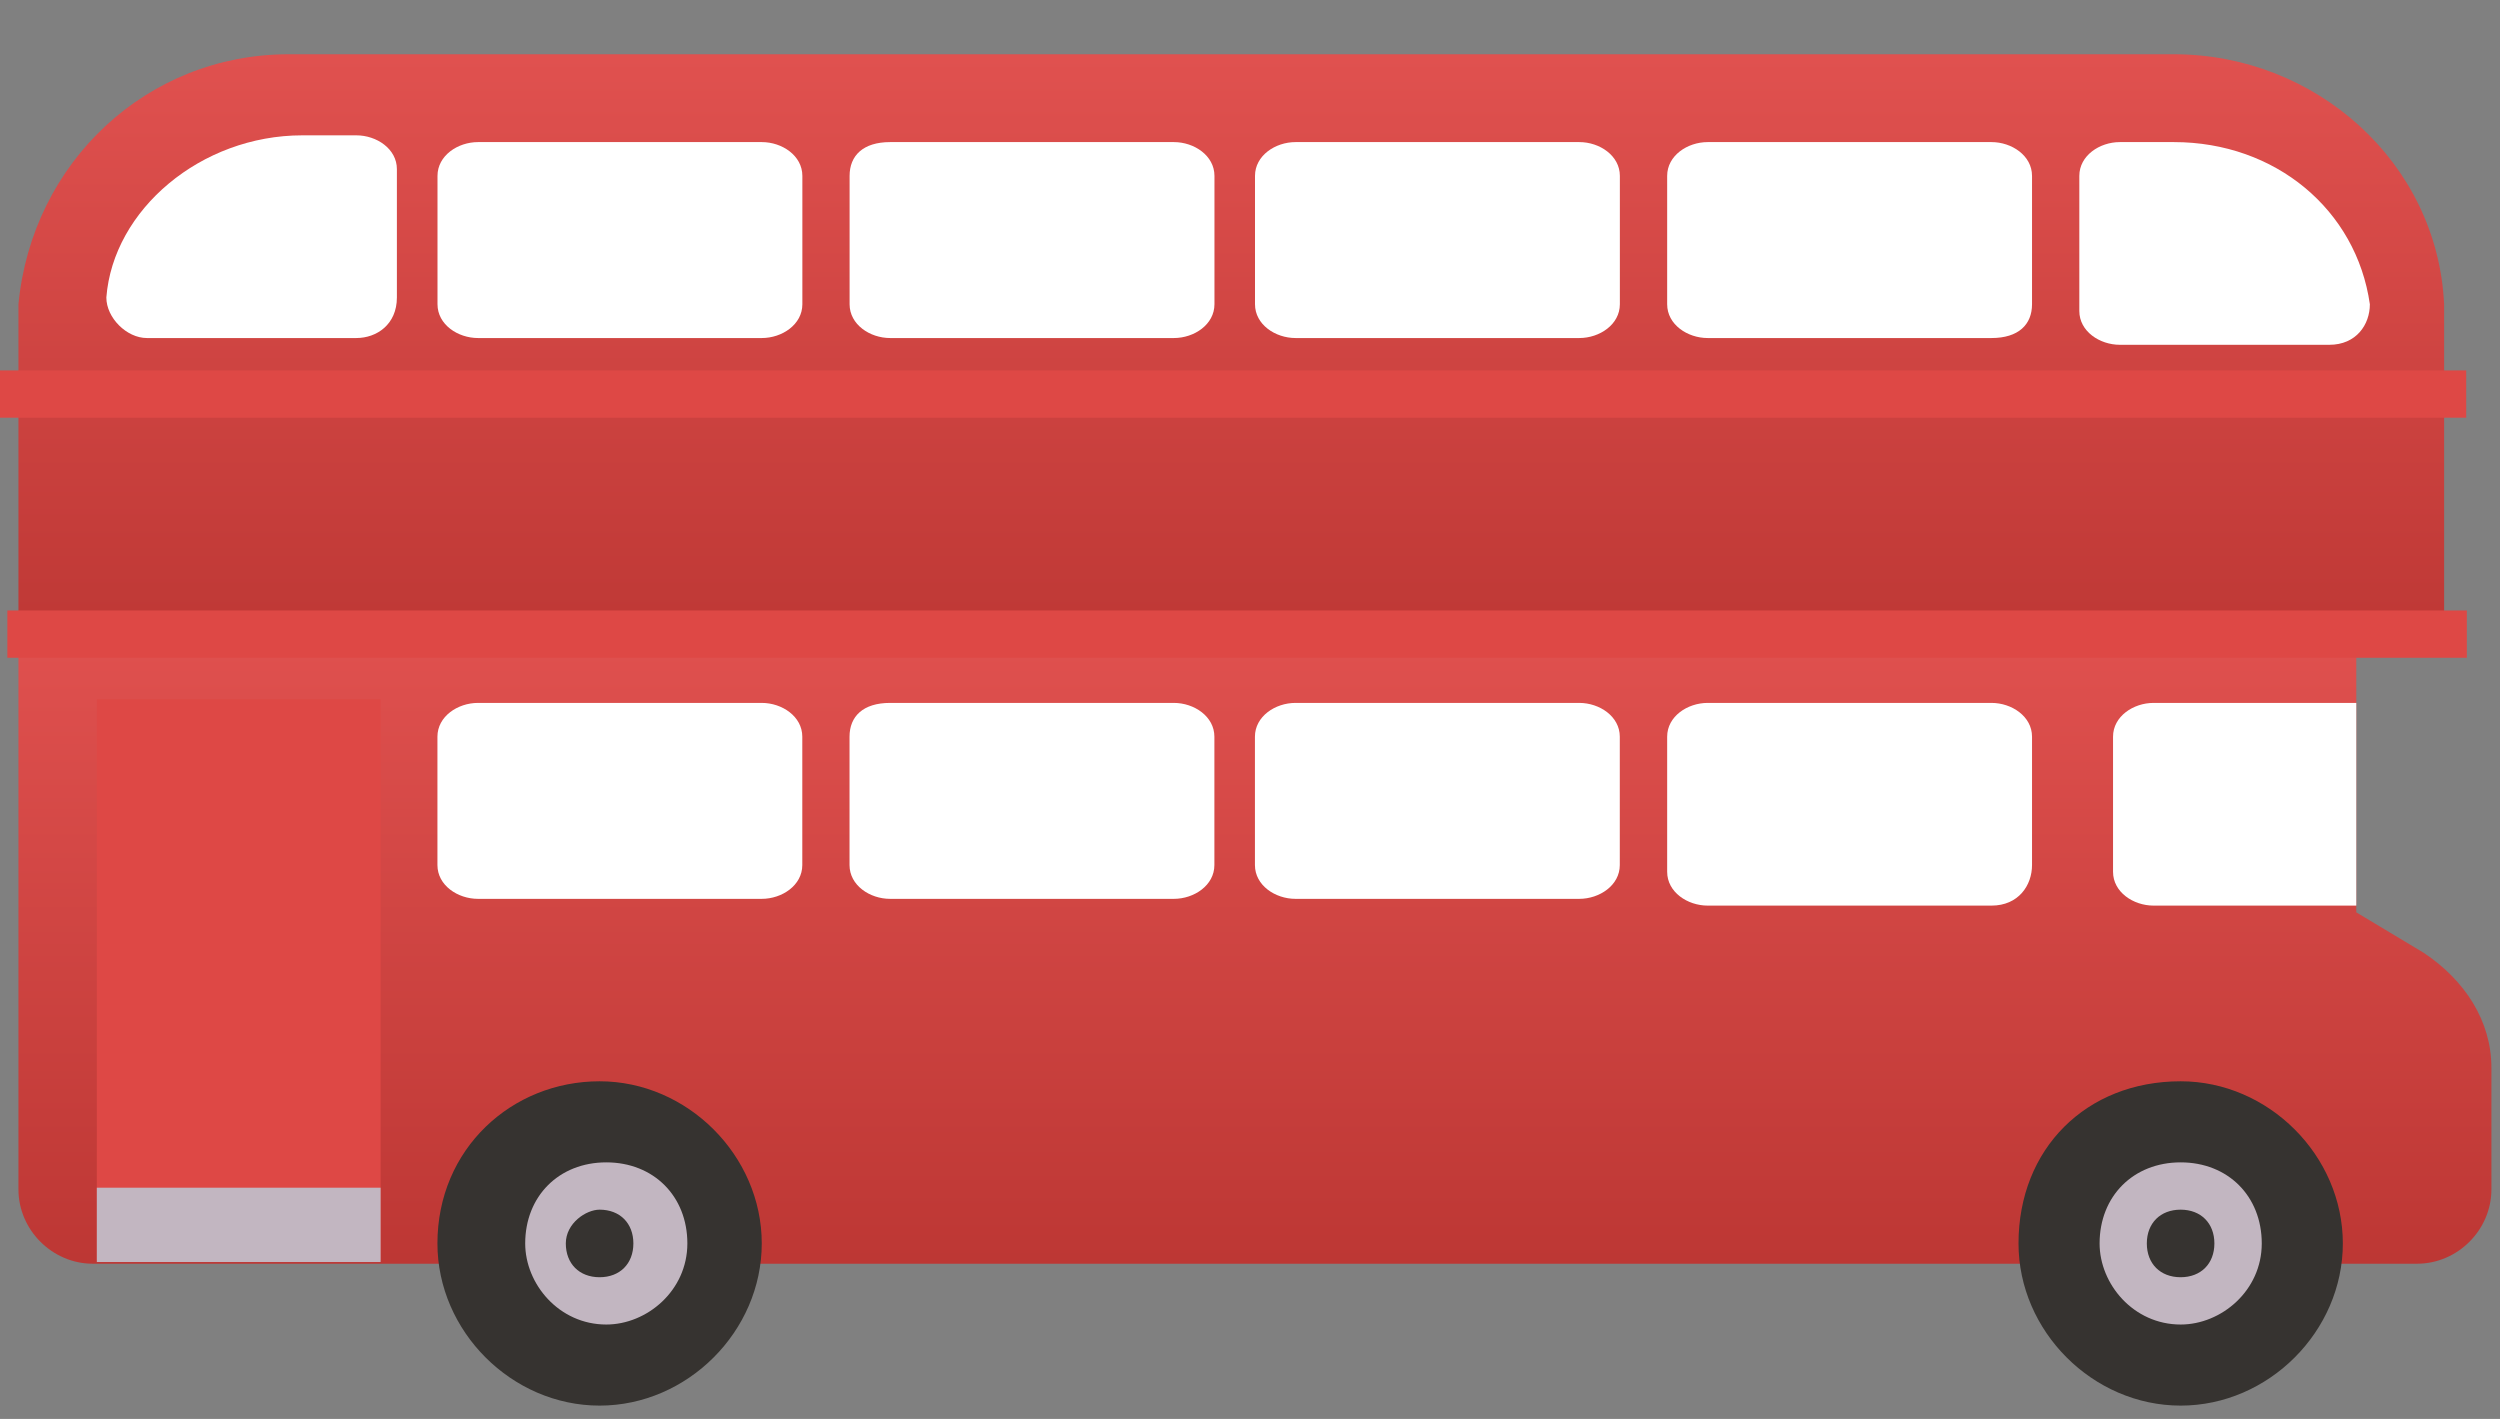 <?xml version="1.0" encoding="UTF-8"?> <svg xmlns="http://www.w3.org/2000/svg" width="37" height="21" viewBox="0 0 37 21" fill="none"><rect x="0" y="0" width="37" height="21" fill="#808080" stroke="none"/><path d="M34.873 9.303V13.503L35.873 14.103C36.473 14.503 36.873 15.103 36.873 15.803V17.603C36.873 18.203 36.373 18.703 35.773 18.703H1.373C0.773 18.703 0.273 18.203 0.273 17.603V9.303H34.873Z" fill="url(#paint0_linear_635_5153)"></path><path d="M0.273 4.503C0.473 2.403 2.173 0.803 4.273 0.803H17.773H32.173C34.273 0.803 36.073 2.403 36.173 4.503V9.703H17.773H0.273V4.503Z" fill="url(#paint1_linear_635_5153)"></path><path d="M29.474 5.003H25.274C24.974 5.003 24.674 4.803 24.674 4.503V2.603C24.674 2.303 24.974 2.103 25.274 2.103H29.474C29.774 2.103 30.074 2.303 30.074 2.603V4.503C30.074 4.803 29.874 5.003 29.474 5.003Z" fill="white"></path><path d="M5.274 5.003H2.174C1.874 5.003 1.574 4.703 1.574 4.403C1.674 3.103 2.974 2.003 4.474 2.003H5.274C5.574 2.003 5.874 2.203 5.874 2.503V4.403C5.874 4.803 5.574 5.003 5.274 5.003Z" fill="white"></path><path d="M19.174 2.103H23.374C23.674 2.103 23.974 2.303 23.974 2.603V4.503C23.974 4.803 23.674 5.003 23.374 5.003H19.174C18.874 5.003 18.574 4.803 18.574 4.503V2.603C18.574 2.303 18.874 2.103 19.174 2.103Z" fill="white"></path><path d="M13.174 2.103H17.374C17.674 2.103 17.974 2.303 17.974 2.603V4.503C17.974 4.803 17.674 5.003 17.374 5.003H13.174C12.874 5.003 12.574 4.803 12.574 4.503V2.603C12.574 2.303 12.774 2.103 13.174 2.103Z" fill="white"></path><path d="M30.774 2.603C30.774 2.303 31.074 2.103 31.374 2.103H32.174C33.674 2.103 34.874 3.103 35.074 4.503C35.074 4.803 34.874 5.103 34.474 5.103H31.374C31.074 5.103 30.774 4.903 30.774 4.603V2.603Z" fill="white"></path><path d="M7.075 2.103H11.275C11.575 2.103 11.875 2.303 11.875 2.603V4.503C11.875 4.803 11.575 5.003 11.275 5.003H7.075C6.775 5.003 6.475 4.803 6.475 4.503V2.603C6.475 2.303 6.775 2.103 7.075 2.103Z" fill="white"></path><path d="M29.474 13.403H25.274C24.974 13.403 24.674 13.203 24.674 12.903V10.903C24.674 10.603 24.974 10.403 25.274 10.403H29.474C29.774 10.403 30.074 10.603 30.074 10.903V12.803C30.074 13.103 29.874 13.403 29.474 13.403Z" fill="white"></path><path d="M19.173 10.403H23.373C23.673 10.403 23.973 10.603 23.973 10.903V12.803C23.973 13.103 23.673 13.303 23.373 13.303H19.173C18.873 13.303 18.573 13.103 18.573 12.803V10.903C18.573 10.603 18.873 10.403 19.173 10.403Z" fill="white"></path><path d="M13.173 10.403H17.373C17.673 10.403 17.973 10.603 17.973 10.903V12.803C17.973 13.103 17.673 13.303 17.373 13.303H13.173C12.873 13.303 12.573 13.103 12.573 12.803V10.903C12.573 10.603 12.773 10.403 13.173 10.403Z" fill="white"></path><path d="M7.074 10.403H11.274C11.574 10.403 11.874 10.603 11.874 10.903V12.803C11.874 13.103 11.574 13.303 11.274 13.303H7.074C6.774 13.303 6.474 13.103 6.474 12.803V10.903C6.474 10.603 6.774 10.403 7.074 10.403Z" fill="white"></path><path d="M1.433 18.649H5.633L5.633 10.349H1.433L1.433 18.649Z" fill="#DE4845"></path><path d="M29.874 18.403C29.874 19.703 30.974 20.803 32.274 20.803C33.574 20.803 34.674 19.703 34.674 18.403C34.674 17.103 33.574 16.003 32.274 16.003C30.874 16.003 29.874 17.003 29.874 18.403Z" fill="#363330"></path><path d="M31.074 18.403C31.074 19.003 31.574 19.603 32.274 19.603C32.874 19.603 33.474 19.103 33.474 18.403C33.474 17.703 32.974 17.203 32.274 17.203C31.574 17.203 31.074 17.703 31.074 18.403Z" fill="#C2B6C1"></path><path d="M31.773 18.403C31.773 18.703 31.973 18.903 32.273 18.903C32.573 18.903 32.773 18.703 32.773 18.403C32.773 18.103 32.573 17.903 32.273 17.903C31.973 17.903 31.773 18.103 31.773 18.403Z" fill="#363330"></path><path d="M6.474 18.403C6.474 19.703 7.574 20.803 8.874 20.803C10.174 20.803 11.274 19.703 11.274 18.403C11.274 17.103 10.174 16.003 8.874 16.003C7.574 16.003 6.474 17.003 6.474 18.403Z" fill="#363330"></path><path d="M7.773 18.403C7.773 19.003 8.273 19.603 8.973 19.603C9.573 19.603 10.173 19.103 10.173 18.403C10.173 17.703 9.673 17.203 8.973 17.203C8.273 17.203 7.773 17.703 7.773 18.403Z" fill="#C2B6C1"></path><path d="M8.374 18.403C8.374 18.703 8.574 18.903 8.874 18.903C9.174 18.903 9.374 18.703 9.374 18.403C9.374 18.103 9.174 17.903 8.874 17.903C8.674 17.903 8.374 18.103 8.374 18.403Z" fill="#363330"></path><path d="M31.873 10.403H34.873V13.403H31.873C31.573 13.403 31.273 13.203 31.273 12.903V10.903C31.273 10.603 31.573 10.403 31.873 10.403Z" fill="white"></path><path d="M1.433 18.678H5.633V17.578H1.433V18.678Z" fill="#C2B6C1"></path><path d="M0 6.182L36.5 6.182V5.482L0 5.482V6.182Z" fill="#DE4845"></path><path d="M0.109 9.735L36.509 9.735V9.035L0.109 9.035V9.735Z" fill="#DE4845"></path><defs><linearGradient id="paint0_linear_635_5153" x1="18.605" y1="18.68" x2="18.605" y2="9.258" gradientUnits="userSpaceOnUse"><stop stop-color="#BD3734"></stop><stop offset="1" stop-color="#E0514F"></stop></linearGradient><linearGradient id="paint1_linear_635_5153" x1="18.207" y1="9.775" x2="18.207" y2="0.824" gradientUnits="userSpaceOnUse"><stop stop-color="#BD3734"></stop><stop offset="1" stop-color="#E0514F"></stop></linearGradient></defs></svg> 